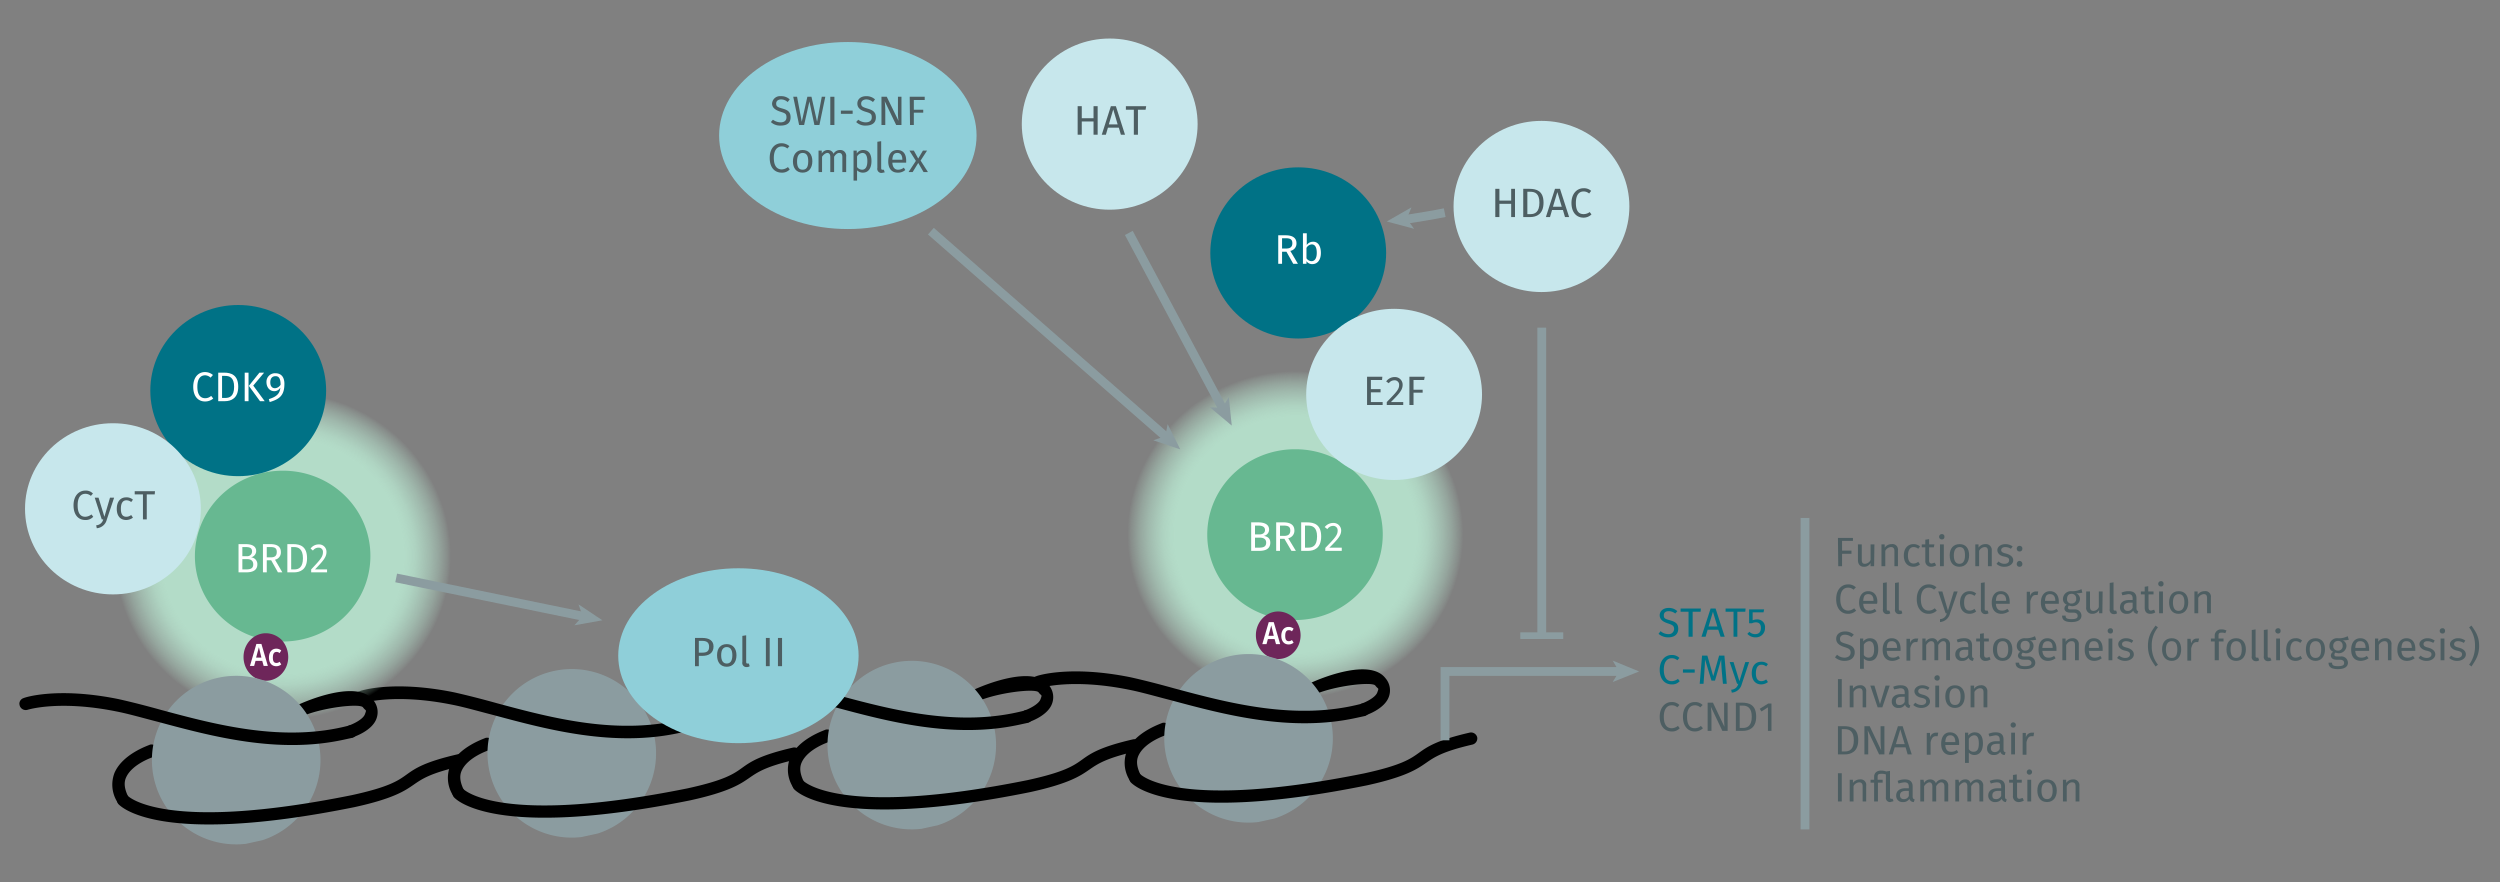 <svg id="Calque_1" data-name="Calque 1" xmlns="http://www.w3.org/2000/svg" xmlns:xlink="http://www.w3.org/1999/xlink" viewBox="0 0 850 300"><rect x="0" y="0" width="850" height="300" fill="#808080" stroke="none"/><defs><radialGradient id="Dégradé_sans_nom_7" cx="38.48" cy="38.48" r="38.48" gradientUnits="userSpaceOnUse"><stop offset="0.71" stop-color="#b3dcc8"/><stop offset="0.74" stop-color="#b3dcc8" stop-opacity="0.97"/><stop offset="0.78" stop-color="#b3dcc8" stop-opacity="0.9"/><stop offset="0.82" stop-color="#b3dcc8" stop-opacity="0.78"/><stop offset="0.87" stop-color="#b3dcc8" stop-opacity="0.61"/><stop offset="0.92" stop-color="#b3dcc8" stop-opacity="0.4"/><stop offset="0.97" stop-color="#b3dcc8" stop-opacity="0.14"/><stop offset="0.99" stop-color="#b3dcc8" stop-opacity="0"/></radialGradient><symbol id="protein-kinase-glow-green" data-name="protein-kinase-glow-green" viewBox="0 0 77 77"><path d="M74.2,52.7a38.5,38.5,0,1,1-21.5-50A38.4,38.4,0,0,1,74.2,52.7Z" fill="url(#Dégradé_sans_nom_7)"/><path d="M58.3,38.5A19.9,19.9,0,1,1,38.5,18.6,19.8,19.8,0,0,1,58.3,38.5Z" fill="#67b891"/></symbol><symbol id="assay-acetylation" data-name="assay-acetylation" viewBox="0 0 16 16"><path d="M16,8A8,8,0,1,1,8,0a8.4,8.4,0,0,1,5.7,2.3A8.4,8.4,0,0,1,16,8Z" fill="#6e265a"/><path d="M6.7,9.3H4.3L3.8,11H2.3L4.6,3.6H6.4L8.7,11H7.2ZM6.4,8.2,5.5,4.7l-1,3.5Z" fill="#fff"/><path d="M13.5,5.8l-.6.9a1.5,1.5,0,0,0-1.1-.4c-.8,0-1.3.5-1.3,1.9S11,10,11.8,10a1.7,1.7,0,0,0,1.1-.4l.6.9a2.8,2.8,0,0,1-1.8.6c-1.6,0-2.6-1.1-2.6-2.9s1-3,2.6-3A2.8,2.8,0,0,1,13.5,5.8Z" fill="#fff"/></symbol><symbol id="protein-kinase-cisbio" data-name="protein-kinase-cisbio" viewBox="0 0 39.7 39.7"><circle cx="19.8" cy="19.8" r="19.8" fill="#007286"/></symbol><symbol id="protein-kinase-non-cisbio-50_" data-name="protein-kinase-non-cisbio-50%" viewBox="0 0 39.7 39.7"><circle cx="19.8" cy="19.8" r="19.8" fill="#c7e7ec"/></symbol><symbol id="histone2" data-name="histone2" viewBox="0 0 100 44.9"><path d="M19,29.7a1.5,1.5,0,0,1-1.4-1.1,7.7,7.7,0,0,1,.9-6.7c2.9-4,9.3-4.6,9.6-4.7a1.6,1.6,0,0,1,1.6,1.4,1.6,1.6,0,0,1-1.4,1.6h0s-5.3.5-7.4,3.4c-.8,1.1-.9,2.5-.5,4.3a1.5,1.5,0,0,1-1,1.8Z"/><path d="M75,25.7l-.2-2.9c1.1-.1,3.7-.7,4.4-1.8s.4-.6-.1-1.7-9.3-2-14.4-1l-.6-2.8c2.5-.6,15.1-2.9,17.7,2.6a4.4,4.4,0,0,1-.1,4.4C80.1,25.2,75.5,25.7,75,25.7Z"/><path d="M67.1,25.1A19.9,19.9,0,1,1,47.2,5.2,19.9,19.9,0,0,1,67.1,25.1Z" fill="#8b9ca0"/><path d="M73,25.8c-15.9,0-30.2-7.4-41.8-13.4-3.4-1.7-6.5-3.4-9.3-4.6C9.3,2.3,1.7,3,1.6,3A1.5,1.5,0,0,1,0,1.7,1.4,1.4,0,0,1,1.3.1c.3-.1,8.4-.9,21.8,5,2.8,1.3,6,2.9,9.4,4.7,11.8,6.1,26.5,13.7,42.6,13a1.5,1.5,0,0,1,1.5,1.4,1.6,1.6,0,0,1-1.4,1.6Z"/><path d="M72.1,41.9c-47.4-.7-54-12.1-54.3-12.6a1.5,1.5,0,0,1,.7-2,1.5,1.5,0,0,1,1.9.6c.2.3,7,10.4,51.7,11.1,9,0,11.4-1,13.7-2s4.8-2,12.7-2.1a1.5,1.5,0,0,1,1.5,1.5,1.5,1.5,0,0,1-1.5,1.4c-7.3.1-9.4,1-11.6,1.9S81.7,41.9,72.1,41.9Z"/></symbol><symbol id="protein-ovoid-blue" data-name="protein-ovoid-blue" viewBox="0 0 34.3 48.5"><ellipse cx="17.2" cy="24.2" rx="17.2" ry="24.2" fill="#8fcfd9"/></symbol></defs><path d="M491.2,72.3c-4.4.9-8.9,1.6-13.4,2.3" fill="none" stroke="#8b9ca0" stroke-miterlimit="10" stroke-width="3"/><polygon points="471.5 75.3 479.9 70.5 478.3 74.4 480.8 77.8 471.5 75.3" fill="#8b9ca0"/><line x1="524.2" y1="111.4" x2="524.2" y2="216.1" fill="none" stroke="#8b9ca0" stroke-miterlimit="10" stroke-width="3"/><rect x="516.9" y="215" width="14.6" height="2.25" fill="#8b9ca0"/><line x1="613.7" y1="176.1" x2="613.7" y2="282" fill="none" stroke="#8b9ca0" stroke-miterlimit="10" stroke-width="3"/><use width="77" height="76.96" transform="translate(382.7 125.6) scale(1.5 1.46)" xlink:href="#protein-kinase-glow-green"/><path d="M431.9,184.5c0,2.1-1.6,2.8-3.8,2.8h-2.7v-9.7h2.3c2.4,0,3.8.8,3.8,2.5a2.2,2.2,0,0,1-1.8,2.1C430.8,182.4,431.9,182.9,431.9,184.5Zm-5.2-5.8v3h1.5c1.1,0,1.9-.5,1.9-1.5s-.8-1.5-2.3-1.5Zm3.8,5.8c0-1.3-1-1.7-2.2-1.7h-1.6v3.4h1.4C429.5,186.2,430.5,185.9,430.5,184.5Z" fill="#fff"/><path d="M436.7,183.2h-1.5v4.1h-1.3v-9.7h2.5c2.5,0,3.7,1,3.7,2.8A2.6,2.6,0,0,1,438,183l2.6,4.3h-1.5Zm-.1-1c1.3,0,2.1-.5,2.1-1.8s-.7-1.7-2.3-1.7h-1.2v3.5Z" fill="#fff"/><path d="M449.2,182.4c0,4-2.4,4.9-4.5,4.9h-2.3v-9.7h2C446.9,177.6,449.2,178.4,449.2,182.4Zm-5.5-3.7v7.5h1.1c1.5,0,3-.6,3-3.8s-1.6-3.7-3.1-3.7Z" fill="#fff"/><path d="M456,180.3c0,1.8-1.1,3-4,5.9h4.2v1.1h-5.6v-1c3.4-3.5,4.2-4.4,4.2-5.9a1.5,1.5,0,0,0-1.6-1.6,2.4,2.4,0,0,0-1.9,1.1l-.9-.7a3.7,3.7,0,0,1,2.9-1.4A2.6,2.6,0,0,1,456,180.3Z" fill="#fff"/><use width="16" height="16" transform="translate(427 207.9) scale(0.95 1.01)" xlink:href="#assay-acetylation"/><use width="39.7" height="39.69" transform="translate(411.5 56.9) scale(1.51 1.47)" xlink:href="#protein-kinase-cisbio"/><path d="M437.4,85.6h-1.5v4.1h-1.3V80h2.5c2.4,0,3.7.9,3.7,2.7a2.5,2.5,0,0,1-2.1,2.6l2.6,4.4h-1.6Zm-.1-1.1c1.3,0,2.1-.5,2.1-1.8s-.7-1.7-2.3-1.7h-1.2v3.5Z" fill="#fff"/><path d="M449.1,86c0,2.3-1.1,3.8-2.9,3.8a2.3,2.3,0,0,1-2-1v.9h-1.2V79.3h1.3v4a2.5,2.5,0,0,1,2.1-1.1C448,82.1,449.1,83.5,449.1,86Zm-1.4,0c0-2.1-.7-2.9-1.7-2.9a2.2,2.2,0,0,0-1.8,1.2v3.5a2.1,2.1,0,0,0,1.7,1C446.9,88.8,447.7,88,447.7,86Z" fill="#fff"/><use width="39.7" height="39.69" transform="translate(444.1 105) scale(1.51 1.47)" xlink:href="#protein-kinase-non-cisbio-50_"/><path d="M469.9,129.2h-3.8v3.1h3.3v1.1h-3.3v3.3h4v1h-5.3v-9.6H470Z" fill="#4d5e62"/><path d="M476.9,130.8c0,1.8-1.1,3-4,5.9h4.2v1h-5.6v-1c3.3-3.4,4.2-4.3,4.2-5.8a1.5,1.5,0,0,0-1.6-1.6,2.3,2.3,0,0,0-1.9,1l-.9-.6a3.5,3.5,0,0,1,2.9-1.5A2.6,2.6,0,0,1,476.9,130.8Z" fill="#4d5e62"/><path d="M479.2,128.1h5.2l-.2,1.1h-3.6v3.3h3.1v1h-3.1v4.2h-1.4Z" fill="#4d5e62"/><use width="39.7" height="39.69" transform="translate(494.2 41.1) scale(1.51 1.47)" xlink:href="#protein-kinase-non-cisbio-50_"/><path d="M513.8,69.3h-4v4.5h-1.4V64.2h1.4v4h4v-4h1.3v9.6h-1.3Z" fill="#4d5e62"/><path d="M524.8,68.9c0,4-2.5,4.9-4.5,4.9h-2.4V64.2H520C522.4,64.2,524.8,64.9,524.8,68.9Zm-5.5-3.7v7.6h1.1c1.5,0,3-.7,3-3.9s-1.6-3.7-3.1-3.7Z" fill="#4d5e62"/><path d="M531.4,71.4h-3.7l-.7,2.4h-1.4l3.1-9.6h1.7l3.1,9.6h-1.4Zm-.4-1.1-1.5-5-1.5,5Z" fill="#4d5e62"/><path d="M541,64.9l-.7.9a2.8,2.8,0,0,0-1.9-.7c-1.4,0-2.6,1-2.6,3.9s1.1,3.8,2.6,3.8a3.5,3.5,0,0,0,2.1-.7l.6.8a3.8,3.8,0,0,1-2.7,1.1c-2.4,0-4.1-1.8-4.1-5s1.9-5,4.1-5A3.6,3.6,0,0,1,541,64.9Z" fill="#4d5e62"/><use width="39.7" height="39.69" transform="translate(347.4 13.1) scale(1.51 1.47)" xlink:href="#protein-kinase-non-cisbio-50_"/><path d="M371.8,41.3h-4v4.5h-1.4V36.1h1.4v4.1h4V36.1h1.4v9.7h-1.4Z" fill="#4d5e62"/><path d="M380.4,43.4h-3.7l-.7,2.4h-1.4l3.1-9.7h1.7l3.1,9.7h-1.4Zm-.4-1.1-1.5-5.1L377,42.3Z" fill="#4d5e62"/><path d="M389.5,37.3h-2.6v8.5h-1.4V37.3h-2.7V36.1h6.9Z" fill="#4d5e62"/><use width="100" height="44.9" transform="translate(235.9 232.5) rotate(-12.3) scale(1.44)" xlink:href="#histone2"/><use width="100" height="44.9" transform="translate(120.3 235.3) rotate(-12.3) scale(1.44)" xlink:href="#histone2"/><use width="100" height="44.9" transform="translate(350.4 230.2) rotate(-12.3) scale(1.44)" xlink:href="#histone2"/><use width="77" height="76.96" transform="translate(38.5 132.9) scale(1.5 1.46)" xlink:href="#protein-kinase-glow-green"/><path d="M87.5,191.9c0,2-1.6,2.7-3.8,2.7H81.1V185h2.3c2.3,0,3.7.7,3.7,2.4a2.2,2.2,0,0,1-1.8,2.1A2.3,2.3,0,0,1,87.5,191.9ZM82.4,186v3.1h1.5a1.6,1.6,0,0,0,1.8-1.6c0-1.2-.8-1.5-2.2-1.5Zm3.7,5.9c0-1.4-1-1.8-2.1-1.8H82.4v3.5h1.3C85.1,193.6,86.1,193.3,86.1,191.9Z" fill="#fff"/><path d="M92.2,190.5H90.7v4.1H89.4V185h2.5q3.6,0,3.6,2.7a2.5,2.5,0,0,1-2,2.6l2.5,4.3H94.5Zm-.1-1c1.3,0,2-.5,2-1.8s-.6-1.7-2.2-1.7H90.7v3.5Z" fill="#fff"/><path d="M104.4,189.8c0,3.9-2.4,4.8-4.4,4.8H97.7V185h2C102.1,185,104.4,185.8,104.4,189.8ZM99,186v7.6h1.1c1.5,0,2.9-.7,2.9-3.8s-1.5-3.8-3-3.8Z" fill="#fff"/><path d="M111,187.7c0,1.7-1.1,3-3.9,5.9h4.1v1h-5.4v-1c3.2-3.4,4-4.3,4-5.9a1.4,1.4,0,0,0-1.5-1.5,2.3,2.3,0,0,0-1.9,1l-.8-.7a3.4,3.4,0,0,1,2.8-1.4A2.5,2.5,0,0,1,111,187.7Z" fill="#fff"/><use width="16" height="16" transform="translate(82.8 215.3) scale(0.95 1.01)" xlink:href="#assay-acetylation"/><use width="100" height="44.9" transform="translate(6.2 237.6) rotate(-12.3) scale(1.44)" xlink:href="#histone2"/><polyline points="491.3 251.7 491.3 228.3 550.9 228.3" fill="none" stroke="#8b9ca0" stroke-miterlimit="10" stroke-width="3"/><polygon points="557.3 228.3 548.3 231.9 550.5 228.3 548.3 224.6 557.3 228.3" fill="#8b9ca0"/><path d="M570.3,207.8l-.7.8a3.7,3.7,0,0,0-2.2-.8c-1,0-1.7.4-1.7,1.4s.3,1.2,2.1,1.7,2.8,1.1,2.8,2.9-1.2,2.9-3.4,2.9a4.9,4.9,0,0,1-3.3-1.2l.7-.9a4,4,0,0,0,2.6,1,1.8,1.8,0,0,0,2-1.7c0-1-.4-1.4-2-1.9s-2.9-1.3-2.9-2.8,1.3-2.5,3-2.5A4.1,4.1,0,0,1,570.3,207.8Z" fill="#007286"/><path d="M578.2,208h-2.7v8.5h-1.4V208h-2.7v-1.1h6.9Z" fill="#007286"/><path d="M584.2,214.1h-3.6l-.7,2.4h-1.4l3.1-9.6h1.7l3.1,9.6H585Zm-.3-1.1-1.5-5-1.5,5Z" fill="#007286"/><path d="M593.4,208h-2.7v8.5h-1.3V208h-2.7v-1.1h6.8Z" fill="#007286"/><path d="M599.6,208.2h-3.7v2.7a4,4,0,0,1,1.5-.3,2.6,2.6,0,0,1,2.7,2.9,3.1,3.1,0,0,1-3.3,3.2,3.6,3.6,0,0,1-2.7-1.2l.7-.7a2.6,2.6,0,0,0,2,.8c1.2,0,1.9-.7,1.9-2.1s-.7-1.9-1.7-1.9a2.8,2.8,0,0,0-1.3.3h-1v-4.7h5.1Z" fill="#007286"/><path d="M571,223.7l-.7.8a2.8,2.8,0,0,0-1.9-.7c-1.4,0-2.7,1-2.7,3.9s1.2,3.9,2.7,3.9a3.6,3.6,0,0,0,2.1-.8l.6.8a3.4,3.4,0,0,1-2.7,1.1c-2.4,0-4.1-1.8-4.1-5s1.9-5,4-5A3.5,3.5,0,0,1,571,223.7Z" fill="#007286"/><path d="M572.2,227.6h4v1.1h-4Z" fill="#007286"/><path d="M587.1,232.5h-1.3l-.4-4.3c-.1-1.5-.2-3.2-.2-4l-2.1,7.2h-1.2l-2.2-7.2c0,1.2-.1,2.7-.2,4.1l-.3,4.2h-1.3l.8-9.6h1.8l2,7,2-7h1.8Z" fill="#007286"/><path d="M592.2,232.6a3.8,3.8,0,0,1-3.4,2.9l-.2-1a2.5,2.5,0,0,0,2.4-2h-.4l-2.5-7.4h1.3l2,6.5,2-6.5h1.3Z" fill="#007286"/><path d="M601.1,225.8l-.6.8a2.5,2.5,0,0,0-1.6-.6c-1.2,0-1.9,1-1.9,2.9s.7,2.7,1.9,2.7a2.7,2.7,0,0,0,1.6-.6l.6.9a3.8,3.8,0,0,1-2.3.8c-1.9,0-3.2-1.4-3.2-3.8s1.2-3.9,3.2-3.9A3.2,3.2,0,0,1,601.1,225.8Z" fill="#007286"/><path d="M571,239.7l-.7.8a2.8,2.8,0,0,0-1.9-.7c-1.4,0-2.7,1-2.7,3.9s1.2,3.9,2.7,3.9a3.6,3.6,0,0,0,2.1-.8l.6.8a3.4,3.4,0,0,1-2.7,1.1c-2.4,0-4.1-1.8-4.1-5s1.9-5,4-5A3.5,3.5,0,0,1,571,239.7Z" fill="#4d5e62"/><path d="M578.9,239.7l-.8.8a2.7,2.7,0,0,0-1.8-.7c-1.5,0-2.7,1-2.7,3.9s1.1,3.9,2.6,3.9a3.1,3.1,0,0,0,2.1-.8l.7.8a3.8,3.8,0,0,1-2.8,1.1c-2.3,0-4-1.8-4-5s1.8-5,4-5A3.6,3.6,0,0,1,578.9,239.7Z" fill="#4d5e62"/><path d="M587.4,248.5h-1.8l-3.9-8.2a30.5,30.5,0,0,1,.2,3.8v4.4h-1.3v-9.6h1.8l3.9,8.2c0-.2-.1-1.8-.1-3v-5.2h1.2Z" fill="#4d5e62"/><path d="M597.1,243.7c0,3.9-2.5,4.8-4.6,4.8h-2.3v-9.6h2C594.7,238.9,597.1,239.6,597.1,243.7Zm-5.6-3.8v7.6h1.1c1.5,0,3-.7,3-3.8s-1.5-3.8-3.1-3.8Z" fill="#4d5e62"/><path d="M602.3,248.5h-1.2v-8l-2.2,1.4-.6-.9,2.9-1.8h1.1Z" fill="#4d5e62"/><path d="M624.9,182.9H630v1h-3.7v3.3h3.2v1.1h-3.2v4.2h-1.3Z" fill="#4d5e62"/><path d="M637.2,192.5H636v-1.1a2.4,2.4,0,0,1-2.3,1.3c-1.2,0-2-.8-2-2.3v-5.3h1.3v5.2c0,1,.3,1.4,1.1,1.4a2.3,2.3,0,0,0,1.9-1.3v-5.3h1.3Z" fill="#4d5e62"/><path d="M645.3,187.2v5.3h-1.2v-5.1c0-1.1-.5-1.4-1.2-1.4a2.3,2.3,0,0,0-1.9,1.3v5.2h-1.3v-7.4h1.1v1.1a2.8,2.8,0,0,1,2.3-1.2A1.9,1.9,0,0,1,645.3,187.2Z" fill="#4d5e62"/><path d="M652.8,185.8l-.6.8a2.5,2.5,0,0,0-1.6-.6c-1.1,0-1.9,1-1.9,2.9s.8,2.7,1.9,2.7a2.5,2.5,0,0,0,1.6-.6l.6.9a3.5,3.5,0,0,1-2.2.8c-2,0-3.3-1.4-3.3-3.8s1.3-3.9,3.3-3.9A3.2,3.2,0,0,1,652.8,185.8Z" fill="#4d5e62"/><path d="M658.3,192.2a3.1,3.1,0,0,1-1.7.5,1.9,1.9,0,0,1-2-2.1v-4.5h-1.2v-1h1.2v-1.6l1.3-.2v1.8h1.8l-.2,1h-1.6v4.4c0,.8.3,1.1.9,1.1l1-.3Z" fill="#4d5e62"/><path d="M661.1,182.5a.8.8,0,0,1-.9.9.9.9,0,1,1,0-1.8A.8.8,0,0,1,661.1,182.5Zm-.2,10h-1.3v-7.4h1.3Z" fill="#4d5e62"/><path d="M669.5,188.8c0,2.3-1.2,3.9-3.3,3.9s-3.3-1.5-3.3-3.9,1.3-3.8,3.4-3.8S669.5,186.5,669.5,188.8Zm-5.2,0c0,2,.7,2.9,1.9,2.9s1.9-.9,1.9-2.9-.6-2.8-1.8-2.8S664.3,186.9,664.3,188.8Z" fill="#4d5e62"/><path d="M677.2,187.2v5.3h-1.3v-5.1c0-1.1-.4-1.4-1.1-1.4a2.3,2.3,0,0,0-1.9,1.3v5.2h-1.3v-7.4h1.1v1.1a2.8,2.8,0,0,1,2.3-1.2A2,2,0,0,1,677.2,187.2Z" fill="#4d5e62"/><path d="M684.3,185.8l-.6.8a3.3,3.3,0,0,0-1.9-.6c-.8,0-1.4.4-1.4,1s.4.9,1.6,1.2,2.5,1,2.5,2.3-1.4,2.2-2.9,2.2a3.8,3.8,0,0,1-2.8-1l.7-.8a3,3,0,0,0,2,.8c1,0,1.6-.5,1.6-1.2s-.3-1-1.8-1.3-2.2-1.2-2.2-2.2,1.1-2,2.7-2A4.1,4.1,0,0,1,684.3,185.8Z" fill="#4d5e62"/><path d="M687.6,186.6a.9.9,0,0,1-1,.9.9.9,0,0,1-.9-.9.9.9,0,0,1,.9-1A.9.9,0,0,1,687.6,186.6Zm0,5.1a.9.9,0,0,1-1,1,.9.9,0,0,1-.9-1,1,1,0,0,1,.9-1A1,1,0,0,1,687.6,191.7Z" fill="#4d5e62"/><path d="M631,199.7l-.8.8a2.7,2.7,0,0,0-1.8-.7c-1.5,0-2.7,1-2.7,3.9s1.2,3.9,2.7,3.9a3.1,3.1,0,0,0,2-.8l.7.8a3.8,3.8,0,0,1-2.8,1.1c-2.3,0-4-1.8-4-5s1.8-5,4-5A3.6,3.6,0,0,1,631,199.7Z" fill="#4d5e62"/><path d="M638.2,205.3h-4.7c.1,1.7.9,2.3,2,2.3a2.7,2.7,0,0,0,1.9-.6l.6.8a4.5,4.5,0,0,1-2.6.9c-2,0-3.3-1.4-3.3-3.8s1.2-3.9,3.1-3.9,3.1,1.4,3.1,3.6C638.3,204.9,638.2,205.1,638.2,205.3Zm-1.2-1.1c0-1.4-.6-2.2-1.8-2.2s-1.6.7-1.7,2.3H637Z" fill="#4d5e62"/><path d="M640.2,207.1v-8.9l1.3-.2v9c0,.4.1.6.4.6h.5l.3.9a1.5,1.5,0,0,1-1,.3A1.4,1.4,0,0,1,640.2,207.1Z" fill="#4d5e62"/><path d="M644.3,207.1v-8.9l1.3-.2v9c0,.4.1.6.4.6h.5l.3.9a1.5,1.5,0,0,1-1,.3A1.4,1.4,0,0,1,644.3,207.1Z" fill="#4d5e62"/><path d="M658.4,199.7l-.8.8a2.7,2.7,0,0,0-1.8-.7c-1.5,0-2.7,1-2.7,3.9s1.2,3.9,2.7,3.9a3.1,3.1,0,0,0,2-.8l.7.8a3.8,3.8,0,0,1-2.8,1.1c-2.3,0-4-1.8-4-5s1.8-5,4-5A3.6,3.6,0,0,1,658.4,199.7Z" fill="#4d5e62"/><path d="M663,208.6a3.8,3.8,0,0,1-3.4,2.9v-1a2.4,2.4,0,0,0,2.3-2h-.4l-2.5-7.4h1.4l1.9,6.5,2-6.5h1.3Z" fill="#4d5e62"/><path d="M671.9,201.8l-.6.8a2.5,2.5,0,0,0-1.6-.6c-1.2,0-1.9,1-1.9,2.9s.7,2.7,1.9,2.7a2.5,2.5,0,0,0,1.6-.6l.6.9a3.5,3.5,0,0,1-2.2.8c-2,0-3.3-1.4-3.3-3.8s1.3-3.9,3.3-3.9A3.2,3.2,0,0,1,671.9,201.8Z" fill="#4d5e62"/><path d="M673.5,207.1v-8.9l1.3-.2v9c0,.4.1.6.5.6h.5l.3.9a1.7,1.7,0,0,1-1,.3A1.5,1.5,0,0,1,673.5,207.1Z" fill="#4d5e62"/><path d="M683.3,205.3h-4.7c.1,1.7.9,2.3,2,2.3a2.7,2.7,0,0,0,1.9-.6l.6.8a4.5,4.5,0,0,1-2.6.9c-2.1,0-3.3-1.4-3.3-3.8s1.2-3.9,3.1-3.9,3,1.4,3,3.6Zm-1.2-1.1c0-1.4-.6-2.2-1.8-2.2s-1.6.7-1.7,2.3h3.5Z" fill="#4d5e62"/><path d="M693,201.1l-.2,1.2h-.7c-.9,0-1.4.7-1.8,2.1v4.2h-1.2v-7.4h1.1v1.5a2.1,2.1,0,0,1,2-1.6Z" fill="#4d5e62"/><path d="M700,205.3h-4.7c.1,1.7.9,2.3,2,2.3a2.7,2.7,0,0,0,1.9-.6l.6.8a4.8,4.8,0,0,1-2.6.9c-2.1,0-3.3-1.4-3.3-3.8s1.2-3.9,3.1-3.9,3,1.4,3,3.6Zm-1.2-1.1c0-1.4-.6-2.2-1.8-2.2s-1.6.7-1.7,2.3h3.5Z" fill="#4d5e62"/><path d="M708,201.5a6.8,6.8,0,0,1-2.1.2,2.1,2.1,0,0,1,1.3,1.9,2.6,2.6,0,0,1-2.8,2.5l-1-.2a1.1,1.1,0,0,0-.3.7c0,.4.2.6.9.6h1.2a2.2,2.2,0,0,1,2.5,2.1c0,1.4-1.2,2.2-3.4,2.2s-3.2-.7-3.2-2.2h1.2c0,.8.3,1.2,2,1.2s2.1-.4,2.1-1.1-.5-1.1-1.5-1.1h-1.1c-1.3,0-1.9-.7-1.9-1.4a1.5,1.5,0,0,1,.8-1.3,2,2,0,0,1-1.3-2,2.7,2.7,0,0,1,2.9-2.6,6.9,6.9,0,0,0,3.4-.7Zm-5.2,2.1a1.4,1.4,0,0,0,1.5,1.6,1.5,1.5,0,0,0,1.6-1.7,1.5,1.5,0,0,0-1.6-1.6C703.3,201.9,702.8,202.6,702.8,203.6Z" fill="#4d5e62"/><path d="M714.8,208.5h-1.1v-1.1a2.6,2.6,0,0,1-2.3,1.3,2,2,0,0,1-2.1-2.3v-5.3h1.3v5.2c0,1,.4,1.4,1.2,1.4a2,2,0,0,0,1.8-1.3v-5.3h1.3Z" fill="#4d5e62"/><path d="M717.3,207.1v-8.9l1.3-.2v9c0,.4.1.6.4.6h.5l.3.9a1.5,1.5,0,0,1-1,.3A1.4,1.4,0,0,1,717.3,207.1Z" fill="#4d5e62"/><path d="M727,207.8l-.3.9a1.5,1.5,0,0,1-1.4-1.1,2.4,2.4,0,0,1-2.2,1.1,2.1,2.1,0,0,1-2.3-2.2c0-1.6,1.1-2.5,3.2-2.5h1.1v-.5c0-1.1-.5-1.5-1.5-1.5l-2,.4-.3-.9a5.9,5.9,0,0,1,2.5-.5c1.8,0,2.6.9,2.6,2.4v3.4C726.4,207.5,726.7,207.7,727,207.8Zm-1.9-1.2v-1.7h-.9q-2.1,0-2.1,1.5a1.2,1.2,0,0,0,1.3,1.3A1.7,1.7,0,0,0,725.1,206.6Z" fill="#4d5e62"/><path d="M732.8,208.2a3.1,3.1,0,0,1-1.7.5c-1.2,0-1.9-.7-1.9-2.1v-4.5h-1.3v-1h1.3v-1.6l1.2-.2v1.8h1.8v1h-1.7v4.4c0,.8.3,1.1.9,1.1l1-.3Z" fill="#4d5e62"/><path d="M735.6,198.5a.8.8,0,0,1-.9.9.9.9,0,1,1,0-1.8A.8.8,0,0,1,735.6,198.5Zm-.2,10h-1.3v-7.4h1.3Z" fill="#4d5e62"/><path d="M744,204.8c0,2.3-1.2,3.9-3.3,3.9s-3.2-1.5-3.2-3.9,1.2-3.8,3.3-3.8S744,202.5,744,204.8Zm-5.2,0c0,2,.7,2.9,1.9,2.9s2-.9,2-2.9-.7-2.8-1.9-2.8S738.8,202.9,738.8,204.8Z" fill="#4d5e62"/><path d="M751.7,203.2v5.3h-1.3v-5.1c0-1.1-.4-1.4-1.1-1.4a2.3,2.3,0,0,0-1.9,1.3v5.2h-1.3v-7.4h1.1v1.1a2.8,2.8,0,0,1,2.3-1.2A1.9,1.9,0,0,1,751.7,203.2Z" fill="#4d5e62"/><path d="M630.3,215.8l-.8.8a3.7,3.7,0,0,0-2.2-.8c-.9,0-1.7.4-1.7,1.4s.4,1.2,2.1,1.7,2.9,1.1,2.9,2.9-1.3,2.9-3.5,2.9a4.8,4.8,0,0,1-3.2-1.2l.7-.9a3.7,3.7,0,0,0,2.5,1c1.2,0,2.1-.6,2.1-1.7s-.5-1.4-2.1-1.9-2.8-1.3-2.8-2.8,1.2-2.5,3-2.5A4.2,4.2,0,0,1,630.3,215.8Z" fill="#4d5e62"/><path d="M638.6,220.8c0,2.3-1,3.9-2.9,3.9a2.8,2.8,0,0,1-2-.8v3.5h-1.3V217.1h1.1v1a2.9,2.9,0,0,1,2.2-1.1C637.8,217,638.6,218.5,638.6,220.8Zm-1.4,0c0-1.9-.6-2.8-1.7-2.8a2.3,2.3,0,0,0-1.8,1.2v3.5a1.9,1.9,0,0,0,1.6.9C636.5,223.6,637.2,222.8,637.2,220.8Z" fill="#4d5e62"/><path d="M646.2,221.3h-4.7c.1,1.7.9,2.3,2,2.3a2.7,2.7,0,0,0,1.9-.6l.6.8a4.5,4.5,0,0,1-2.6.9c-2.1,0-3.3-1.4-3.3-3.8s1.2-3.9,3.1-3.9,3,1.4,3,3.6Zm-1.2-1.1c0-1.4-.6-2.2-1.8-2.2s-1.6.7-1.7,2.3H645Z" fill="#4d5e62"/><path d="M652.2,217.1l-.3,1.2h-.6q-1.3,0-1.8,2.1v4.2h-1.3v-7.4h1.2v1.5a2.1,2.1,0,0,1,2-1.6Z" fill="#4d5e62"/><path d="M663,219.2v5.3h-1.3v-5.1c0-1.1-.4-1.4-1-1.4s-1.2.5-1.7,1.3v5.2h-1.3v-5.1c0-1.1-.5-1.4-1.1-1.4s-1.2.5-1.7,1.3v5.2h-1.3v-7.4h1.1v1.1A2.6,2.6,0,0,1,657,217a1.8,1.8,0,0,1,1.8,1.3A2.6,2.6,0,0,1,661,217,2,2,0,0,1,663,219.2Z" fill="#4d5e62"/><path d="M671.1,223.8l-.3.9a1.6,1.6,0,0,1-1.5-1.1,2.4,2.4,0,0,1-2.2,1.1,2.1,2.1,0,0,1-2.3-2.2c0-1.6,1.2-2.5,3.2-2.5h1.2v-.5c0-1.1-.6-1.5-1.6-1.5l-2,.4-.3-.9a6,6,0,0,1,2.6-.5c1.7,0,2.6.9,2.6,2.4v3.4C670.5,223.5,670.7,223.7,671.1,223.8Zm-1.9-1.2v-1.7h-1c-1.4,0-2,.5-2,1.5s.4,1.3,1.2,1.3A1.9,1.9,0,0,0,669.2,222.6Z" fill="#4d5e62"/><path d="M676.8,224.2a3,3,0,0,1-1.6.5,1.8,1.8,0,0,1-2-2.1v-4.5h-1.3v-1h1.3v-1.6l1.3-.2v1.8h1.7v1h-1.6v4.4c0,.8.2,1.1.9,1.1a1.6,1.6,0,0,0,.9-.3Z" fill="#4d5e62"/><path d="M684.2,220.8c0,2.3-1.2,3.9-3.3,3.9s-3.3-1.5-3.3-3.9,1.2-3.8,3.3-3.8S684.2,218.5,684.2,220.8Zm-5.2,0c0,2,.7,2.9,1.9,2.9s1.9-.9,1.9-2.9-.7-2.8-1.9-2.8S679,218.9,679,220.8Z" fill="#4d5e62"/><path d="M692.3,217.5a7.2,7.2,0,0,1-2.2.2,1.9,1.9,0,0,1,1.3,1.9,2.5,2.5,0,0,1-2.8,2.5l-.9-.2a1.3,1.3,0,0,0-.4.7c0,.4.2.6,1,.6h1.2a2.2,2.2,0,0,1,2.5,2.1c0,1.4-1.2,2.2-3.5,2.2s-3.2-.7-3.2-2.2h1.2c0,.8.4,1.2,2,1.2s2.2-.4,2.2-1.1-.6-1.1-1.5-1.1H688c-1.3,0-1.9-.7-1.9-1.4a1.7,1.7,0,0,1,.8-1.3,2.1,2.1,0,0,1-1.2-2,2.6,2.6,0,0,1,2.8-2.6,6.6,6.6,0,0,0,3.4-.7Zm-5.3,2.1a1.5,1.5,0,0,0,1.6,1.6c1,0,1.5-.6,1.5-1.7a1.4,1.4,0,0,0-1.6-1.6C687.5,217.9,687,218.6,687,219.6Z" fill="#4d5e62"/><path d="M699.2,221.3h-4.8c.2,1.7,1,2.3,2,2.3a3,3,0,0,0,2-.6l.5.8a4.3,4.3,0,0,1-2.6.9c-2,0-3.2-1.4-3.2-3.8s1.1-3.9,3-3.9,3.1,1.4,3.1,3.6Zm-1.3-1.1c0-1.4-.6-2.2-1.7-2.2s-1.7.7-1.8,2.3h3.5Z" fill="#4d5e62"/><path d="M706.8,219.2v5.3h-1.3v-5.1c0-1.1-.4-1.4-1.2-1.4s-1.3.5-1.8,1.3v5.2h-1.3v-7.4h1.1v1.1a2.8,2.8,0,0,1,2.3-1.2A2,2,0,0,1,706.8,219.2Z" fill="#4d5e62"/><path d="M714.9,221.3h-4.7c.1,1.7.9,2.3,2,2.3a2.9,2.9,0,0,0,1.9-.6l.5.8a4.2,4.2,0,0,1-2.5.9c-2.1,0-3.3-1.4-3.3-3.8s1.2-3.9,3.1-3.9,3,1.4,3,3.6Zm-1.3-1.1c0-1.4-.5-2.2-1.7-2.2s-1.6.7-1.7,2.3h3.4Z" fill="#4d5e62"/><path d="M718.4,214.5a.8.8,0,0,1-.9.9.9.9,0,1,1,0-1.8A.8.8,0,0,1,718.4,214.5Zm-.2,10h-1.3v-7.4h1.3Z" fill="#4d5e62"/><path d="M725.3,217.8l-.5.8a3.8,3.8,0,0,0-1.9-.6c-.9,0-1.4.4-1.4,1s.4.9,1.6,1.2,2.4,1,2.4,2.3-1.4,2.2-2.9,2.2a4.1,4.1,0,0,1-2.8-1l.7-.8a3.2,3.2,0,0,0,2.1.8c1,0,1.6-.5,1.6-1.2s-.4-1-1.8-1.3-2.2-1.2-2.2-2.2,1.1-2,2.6-2A4.1,4.1,0,0,1,725.3,217.8Z" fill="#4d5e62"/><path d="M733.7,213.3a9.4,9.4,0,0,0-2.1,6.3,9.8,9.8,0,0,0,2.1,6.4l-.8.6c-1.4-2-2.6-3.7-2.6-7s1.2-5,2.6-6.9Z" fill="#4d5e62"/><path d="M741.6,220.8c0,2.3-1.2,3.9-3.2,3.9s-3.3-1.5-3.3-3.9,1.2-3.8,3.3-3.8S741.6,218.5,741.6,220.8Zm-5.2,0c0,2,.7,2.9,2,2.9s1.9-.9,1.9-2.9-.7-2.8-1.9-2.8S736.4,218.9,736.4,220.8Z" fill="#4d5e62"/><path d="M747.7,217.1l-.3,1.2h-.6q-1.3,0-1.8,2.1v4.2h-1.3v-7.4h1.1l.2,1.5c.4-1.1,1-1.6,1.9-1.6Z" fill="#4d5e62"/><path d="M754.3,216.1v1H756v1h-1.6v6.4H753v-6.4h-1.3v-1H753v-1a2.1,2.1,0,0,1,2.3-2.1,3.1,3.1,0,0,1,1.7.4l-.4.9a3,3,0,0,0-1.3-.2C754.5,215.1,754.3,215.4,754.3,216.1Z" fill="#4d5e62"/><path d="M763.6,220.8c0,2.3-1.2,3.9-3.3,3.9s-3.3-1.5-3.3-3.9,1.2-3.8,3.3-3.8S763.6,218.5,763.6,220.8Zm-5.2,0c0,2,.7,2.9,1.9,2.9s1.9-.9,1.9-2.9-.7-2.8-1.9-2.8S758.4,218.9,758.4,220.8Z" fill="#4d5e62"/><path d="M765.6,223.1v-8.9l1.3-.2v9c0,.4.1.6.4.6h.5l.3.9a1.5,1.5,0,0,1-1,.3A1.4,1.4,0,0,1,765.6,223.1Z" fill="#4d5e62"/><path d="M769.7,223.1v-8.9l1.3-.2v9c0,.4.1.6.4.6h.5l.4.9a2,2,0,0,1-1.1.3A1.4,1.4,0,0,1,769.7,223.1Z" fill="#4d5e62"/><path d="M775.4,214.5a.8.8,0,0,1-.9.9.9.9,0,1,1,0-1.8A.8.8,0,0,1,775.4,214.5Zm-.2,10h-1.3v-7.4h1.3Z" fill="#4d5e62"/><path d="M782.7,217.8l-.6.8a2.3,2.3,0,0,0-1.6-.6c-1.1,0-1.8,1-1.8,2.9s.7,2.7,1.8,2.7a2.7,2.7,0,0,0,1.7-.6l.5.9a3.5,3.5,0,0,1-2.2.8c-2,0-3.2-1.4-3.2-3.8s1.2-3.9,3.2-3.9A2.9,2.9,0,0,1,782.7,217.8Z" fill="#4d5e62"/><path d="M790.5,220.8c0,2.3-1.2,3.9-3.2,3.9s-3.3-1.5-3.3-3.9,1.2-3.8,3.3-3.8S790.5,218.5,790.5,220.8Zm-5.2,0c0,2,.7,2.9,2,2.9s1.9-.9,1.9-2.9-.7-2.8-1.9-2.8S785.3,218.9,785.3,220.8Z" fill="#4d5e62"/><path d="M798.6,217.5a6.8,6.8,0,0,1-2.1.2,2.1,2.1,0,0,1,1.3,1.9,2.6,2.6,0,0,1-2.8,2.5l-1-.2a1.1,1.1,0,0,0-.3.7c0,.4.2.6.9.6h1.2a2.2,2.2,0,0,1,2.5,2.1c0,1.4-1.2,2.2-3.4,2.2s-3.2-.7-3.2-2.2h1.2c0,.8.3,1.2,2,1.2s2.1-.4,2.1-1.1-.5-1.1-1.5-1.1h-1.1c-1.4,0-1.9-.7-1.9-1.4a1.5,1.5,0,0,1,.8-1.3,2,2,0,0,1-1.3-2,2.6,2.6,0,0,1,2.9-2.6,6.2,6.2,0,0,0,3.3-.7Zm-5.3,2.1a1.5,1.5,0,0,0,1.6,1.6,1.5,1.5,0,0,0,1.6-1.7,1.5,1.5,0,0,0-1.6-1.6A1.6,1.6,0,0,0,793.3,219.6Z" fill="#4d5e62"/><path d="M805.5,221.3h-4.7c.1,1.7.9,2.3,2,2.3a2.7,2.7,0,0,0,1.9-.6l.6.8a4.8,4.8,0,0,1-2.6.9c-2.1,0-3.3-1.4-3.3-3.8s1.2-3.9,3.1-3.9,3,1.4,3,3.6Zm-1.2-1.1c0-1.4-.6-2.2-1.8-2.2s-1.6.7-1.7,2.3h3.5Z" fill="#4d5e62"/><path d="M813.1,219.2v5.3h-1.2v-5.1c0-1.1-.5-1.4-1.2-1.4a2.3,2.3,0,0,0-1.9,1.3v5.2h-1.3v-7.4h1.1v1.1A2.8,2.8,0,0,1,811,217,1.9,1.9,0,0,1,813.1,219.2Z" fill="#4d5e62"/><path d="M821.2,221.3h-4.7c.1,1.7.9,2.3,2,2.3a2.7,2.7,0,0,0,1.9-.6l.6.8a4.5,4.5,0,0,1-2.6.9c-2.1,0-3.3-1.4-3.3-3.8s1.2-3.9,3.1-3.9,3,1.4,3,3.6Zm-1.2-1.1c0-1.4-.6-2.2-1.8-2.2s-1.6.7-1.7,2.3H820Z" fill="#4d5e62"/><path d="M827.8,217.8l-.5.8a3.9,3.9,0,0,0-2-.6c-.8,0-1.3.4-1.3,1s.4.9,1.6,1.2,2.4,1,2.4,2.3-1.4,2.2-2.9,2.2a4,4,0,0,1-2.8-1l.7-.8a3.2,3.2,0,0,0,2.1.8c.9,0,1.6-.5,1.6-1.2s-.4-1-1.8-1.3-2.3-1.2-2.3-2.2,1.2-2,2.7-2A4.1,4.1,0,0,1,827.8,217.8Z" fill="#4d5e62"/><path d="M831.3,214.5a.8.8,0,0,1-.9.9.9.9,0,1,1,0-1.8A.8.8,0,0,1,831.3,214.5Zm-.2,10h-1.3v-7.4h1.3Z" fill="#4d5e62"/><path d="M838.2,217.8l-.5.8a3.9,3.9,0,0,0-2-.6c-.8,0-1.3.4-1.3,1s.4.9,1.6,1.2,2.4,1,2.4,2.3-1.4,2.2-2.9,2.2a4,4,0,0,1-2.8-1l.7-.8a3.2,3.2,0,0,0,2.1.8c.9,0,1.6-.5,1.6-1.2s-.4-1-1.8-1.3S833,220,833,219s1.2-2,2.7-2A4.1,4.1,0,0,1,838.2,217.8Z" fill="#4d5e62"/><path d="M842.9,219.6c0,3.3-1.3,5-2.6,7l-.8-.6a10.4,10.4,0,0,0,2-6.4,9.9,9.9,0,0,0-2-6.3l.8-.6C841.6,214.6,842.9,216.3,842.9,219.6Z" fill="#4d5e62"/><path d="M626.2,240.5h-1.3v-9.6h1.3Z" fill="#4d5e62"/><path d="M634.5,235.2v5.3h-1.2v-5.1c0-1.1-.5-1.4-1.2-1.4a2.3,2.3,0,0,0-1.9,1.3v5.2h-1.3v-7.4H630v1.1a2.9,2.9,0,0,1,2.3-1.2A1.9,1.9,0,0,1,634.5,235.2Z" fill="#4d5e62"/><path d="M640,240.5h-1.6l-2.5-7.4h1.4l1.9,6.3,1.9-6.3h1.4Z" fill="#4d5e62"/><path d="M649.5,239.8l-.3.9a1.6,1.6,0,0,1-1.5-1.1,2.4,2.4,0,0,1-2.2,1.1,2.1,2.1,0,0,1-2.3-2.2c0-1.6,1.2-2.5,3.2-2.5h1.2v-.5c0-1.1-.5-1.5-1.6-1.5l-2,.4-.3-.9a6,6,0,0,1,2.6-.5c1.8,0,2.6.9,2.6,2.4v3.4C648.9,239.5,649.1,239.7,649.5,239.8Zm-1.9-1.2v-1.7h-1c-1.3,0-2,.5-2,1.5s.4,1.3,1.2,1.3A1.8,1.8,0,0,0,647.6,238.6Z" fill="#4d5e62"/><path d="M656,233.8l-.5.8a3.8,3.8,0,0,0-1.9-.6c-.9,0-1.4.4-1.4,1s.4.9,1.6,1.2,2.4,1,2.4,2.3-1.4,2.2-2.9,2.2a4.1,4.1,0,0,1-2.8-1l.7-.8a3.2,3.2,0,0,0,2.1.8c1,0,1.6-.5,1.6-1.2s-.4-1-1.8-1.3-2.2-1.2-2.2-2.2,1.1-2,2.6-2A3.9,3.9,0,0,1,656,233.8Z" fill="#4d5e62"/><path d="M659.5,230.5a.8.8,0,0,1-.9.9.9.9,0,1,1,0-1.8A.8.8,0,0,1,659.5,230.5Zm-.2,10H658v-7.4h1.3Z" fill="#4d5e62"/><path d="M668,236.8c0,2.3-1.2,3.9-3.3,3.9s-3.3-1.5-3.3-3.9,1.2-3.8,3.3-3.8S668,234.5,668,236.8Zm-5.2,0c0,2,.6,2.9,1.9,2.9s1.9-.9,1.9-2.9-.7-2.8-1.9-2.8S662.8,234.9,662.8,236.8Z" fill="#4d5e62"/><path d="M675.7,235.2v5.3h-1.3v-5.1c0-1.1-.5-1.4-1.2-1.4a2.3,2.3,0,0,0-1.9,1.3v5.2H670v-7.4h1.2v1.1a2.7,2.7,0,0,1,2.2-1.2A2,2,0,0,1,675.7,235.2Z" fill="#4d5e62"/><path d="M631.8,251.7c0,3.9-2.5,4.8-4.6,4.8h-2.3v-9.6h2C629.4,246.9,631.8,247.6,631.8,251.7Zm-5.6-3.8v7.6h1.1c1.5,0,3-.7,3-3.8s-1.5-3.8-3.1-3.8Z" fill="#4d5e62"/><path d="M640.7,256.5h-1.8l-3.9-8.2a30.5,30.5,0,0,1,.2,3.8v4.4h-1.3v-9.6h1.8l3.9,8.2c0-.2-.2-1.8-.2-3v-5.2h1.3Z" fill="#4d5e62"/><path d="M647.9,254.1h-3.7l-.7,2.4h-1.3l3.1-9.6h1.6l3.1,9.6h-1.4Zm-.3-1.1-1.5-5-1.5,5Z" fill="#4d5e62"/><path d="M659,249.1l-.2,1.2h-.6c-1,0-1.5.7-1.8,2.1v4.2h-1.3v-7.4h1.1v1.5a2.1,2.1,0,0,1,2-1.6Z" fill="#4d5e62"/><path d="M666.1,253.3h-4.7c.1,1.7.9,2.3,1.9,2.3a3,3,0,0,0,2-.6l.5.8a4.3,4.3,0,0,1-2.6.9c-2,0-3.2-1.4-3.2-3.8s1.1-3.9,3-3.9,3.1,1.4,3.1,3.6Zm-1.3-1.1c0-1.4-.6-2.2-1.7-2.2s-1.6.7-1.7,2.3h3.4Z" fill="#4d5e62"/><path d="M674.2,252.8c0,2.3-1,3.9-2.9,3.9a2.6,2.6,0,0,1-1.9-.8v3.5h-1.3V249.1h1.1v1a2.7,2.7,0,0,1,2.2-1.1C673.4,249,674.2,250.5,674.2,252.8Zm-1.4,0c0-1.9-.5-2.8-1.6-2.8a2.3,2.3,0,0,0-1.8,1.2v3.5a1.8,1.8,0,0,0,1.6.9C672.2,255.6,672.8,254.8,672.8,252.8Z" fill="#4d5e62"/><path d="M681.9,255.8l-.3.9a1.5,1.5,0,0,1-1.5-1.1,2.4,2.4,0,0,1-2.2,1.1,2.1,2.1,0,0,1-2.3-2.2c0-1.6,1.2-2.5,3.2-2.5h1.1v-.5c0-1.1-.5-1.5-1.5-1.5l-2,.4-.3-.9a5.9,5.9,0,0,1,2.5-.5c1.8,0,2.6.9,2.6,2.4v3.4C681.2,255.5,681.5,255.7,681.9,255.8Zm-2-1.2v-1.7H679q-2.1,0-2.1,1.5a1.2,1.2,0,0,0,1.3,1.3A1.7,1.7,0,0,0,679.9,254.6Z" fill="#4d5e62"/><path d="M685.4,246.5a.9.9,0,0,1-.9.9.9.9,0,1,1,0-1.8A.9.9,0,0,1,685.4,246.5Zm-.3,10h-1.3v-7.4h1.3Z" fill="#4d5e62"/><path d="M691.6,249.1l-.2,1.2h-.6c-1,0-1.5.7-1.8,2.1v4.2h-1.3v-7.4h1.1v1.5a2.1,2.1,0,0,1,2-1.6Z" fill="#4d5e62"/><path d="M626.2,272.5h-1.3v-9.6h1.3Z" fill="#4d5e62"/><path d="M634.5,267.2v5.3h-1.2v-5.1c0-1.1-.5-1.4-1.2-1.4a2.3,2.3,0,0,0-1.9,1.3v5.2h-1.3v-7.4H630v1.1a2.9,2.9,0,0,1,2.3-1.2A1.9,1.9,0,0,1,634.5,267.2Z" fill="#4d5e62"/><path d="M643.8,272.4l-1.1.3a1.4,1.4,0,0,1-1.5-1.6v-7.8a4.4,4.4,0,0,0-1.6-.2c-1,0-1.2.3-1.2,1v1h1.7v1h-1.6v6.4h-1.3v-6.4h-1.2v-1h1.2v-1c0-1.2.8-2.1,2.4-2.1a4.7,4.7,0,0,1,1.7.3l1.3-.2V271c0,.4.1.6.4.6h.5Z" fill="#4d5e62"/><path d="M651,271.8l-.3.9a1.5,1.5,0,0,1-1.5-1.1,2.4,2.4,0,0,1-2.2,1.1,2.1,2.1,0,0,1-2.3-2.2c0-1.6,1.2-2.5,3.2-2.5H649v-.5c0-1.1-.5-1.5-1.5-1.5a10,10,0,0,0-2,.4l-.3-.9a5.9,5.9,0,0,1,2.5-.5c1.8,0,2.6.9,2.6,2.4v3.4C650.3,271.5,650.6,271.7,651,271.8Zm-2-1.2v-1.7h-.9q-2.1,0-2.1,1.5a1.2,1.2,0,0,0,1.3,1.3A1.7,1.7,0,0,0,649,270.6Z" fill="#4d5e62"/><path d="M662.4,267.2v5.3h-1.3v-5.1c0-1.1-.5-1.4-1.1-1.4s-1.2.5-1.7,1.3v5.2H657v-5.1c0-1.1-.5-1.4-1-1.4s-1.3.5-1.8,1.3v5.2h-1.3v-7.4H654l.2,1.1a2.3,2.3,0,0,1,2.1-1.2,2,2,0,0,1,1.9,1.3,2.4,2.4,0,0,1,2.1-1.3A2,2,0,0,1,662.4,267.2Z" fill="#4d5e62"/><path d="M674.3,267.2v5.3H673v-5.1c0-1.1-.5-1.4-1.1-1.4s-1.2.5-1.7,1.3v5.2h-1.3v-5.1c0-1.1-.5-1.4-1-1.4s-1.3.5-1.8,1.3v5.2h-1.3v-7.4h1.1l.2,1.1a2.3,2.3,0,0,1,2.1-1.2,1.7,1.7,0,0,1,1.8,1.3,2.7,2.7,0,0,1,2.2-1.3A2,2,0,0,1,674.3,267.2Z" fill="#4d5e62"/><path d="M682.3,271.8l-.3.9a1.5,1.5,0,0,1-1.4-1.1,2.5,2.5,0,0,1-2.2,1.1,2.2,2.2,0,0,1-2.4-2.2c0-1.6,1.2-2.5,3.3-2.5h1.1v-.5c0-1.1-.5-1.5-1.5-1.5a7.9,7.9,0,0,0-2,.4l-.4-.9a6.6,6.6,0,0,1,2.6-.5c1.8,0,2.6.9,2.6,2.4v3.4C681.7,271.5,681.9,271.7,682.3,271.8Zm-1.9-1.2v-1.7h-1c-1.3,0-2,.5-2,1.5s.4,1.3,1.3,1.3A1.8,1.8,0,0,0,680.4,270.6Z" fill="#4d5e62"/><path d="M688.1,272.2a3.4,3.4,0,0,1-1.7.5,1.9,1.9,0,0,1-2-2.1v-4.5h-1.3v-1h1.3v-1.6l1.3-.2v1.8h1.7v1h-1.6v4.4c0,.8.2,1.1.9,1.1l1-.3Z" fill="#4d5e62"/><path d="M690.9,262.5a.9.9,0,0,1-.9.9.9.9,0,0,1,0-1.8A.9.9,0,0,1,690.9,262.5Zm-.3,10h-1.3v-7.4h1.3Z" fill="#4d5e62"/><path d="M699.3,268.8c0,2.3-1.2,3.9-3.3,3.9s-3.3-1.5-3.3-3.9,1.2-3.8,3.3-3.8S699.3,266.5,699.3,268.8Zm-5.2,0c0,2,.7,2.9,1.9,2.9s1.9-.9,1.9-2.9-.7-2.8-1.9-2.8S694.1,266.9,694.1,268.8Z" fill="#4d5e62"/><path d="M707,267.2v5.3h-1.3v-5.1c0-1.1-.4-1.4-1.2-1.4s-1.3.5-1.8,1.3v5.2h-1.3v-7.4h1.1v1.1a2.8,2.8,0,0,1,2.3-1.2A2,2,0,0,1,707,267.2Z" fill="#4d5e62"/><use width="34.3" height="48.46" transform="translate(210.2 252.7) rotate(-90) scale(1.73 1.69)" xlink:href="#protein-ovoid-blue"/><path d="M242.6,219.8c0,2.3-1.7,3.2-3.8,3.2h-1.2v3.5h-1.3v-9.6h2.5C241.1,216.9,242.6,217.8,242.6,219.8Zm-1.5.1c0-1.5-.9-2-2.3-2h-1.2v4h1.2C240.2,221.9,241.1,221.5,241.1,219.9Z" fill="#4d5e62"/><path d="M250.4,222.8c0,2.3-1.2,3.9-3.3,3.9s-3.3-1.5-3.3-3.9,1.2-3.8,3.3-3.8S250.4,220.5,250.4,222.8Zm-5.2,0c0,1.9.7,2.8,1.9,2.8s1.9-.9,1.9-2.8-.7-2.8-1.9-2.8S245.2,220.9,245.2,222.8Z" fill="#4d5e62"/><path d="M252.4,225.1v-8.9l1.3-.2v9c0,.4.1.6.4.6h.5l.3.9a1.5,1.5,0,0,1-1,.3A1.4,1.4,0,0,1,252.4,225.1Z" fill="#4d5e62"/><path d="M261.7,226.5h-1.3v-9.6h1.3Z" fill="#4d5e62"/><path d="M265.9,226.5h-1.4v-9.6h1.4Z" fill="#4d5e62"/><use width="34.3" height="48.46" transform="translate(244.5 77.9) rotate(-90) scale(1.85 1.81)" xlink:href="#protein-ovoid-blue"/><path d="M268.5,33.8l-.7.9a3.3,3.3,0,0,0-2.2-.9c-1,0-1.7.5-1.7,1.4s.3,1.2,2.1,1.7,2.8,1.1,2.8,3-1.2,2.8-3.4,2.8a4.5,4.5,0,0,1-3.3-1.2l.7-.8a4.5,4.5,0,0,0,2.6.9c1.1,0,2-.5,2-1.7s-.4-1.4-2-1.9-2.9-1.3-2.9-2.8a2.7,2.7,0,0,1,3-2.5A4.1,4.1,0,0,1,268.5,33.8Z" fill="#4d5e62"/><path d="M278.6,42.5h-1.7l-1.7-8-1.8,8h-1.7l-2-9.6H271l1.6,8.5,1.9-8.5h1.4l1.9,8.5,1.6-8.5h1.2Z" fill="#4d5e62"/><path d="M283.7,42.5h-1.4V32.9h1.4Z" fill="#4d5e62"/><path d="M285.9,37.6h4v1.1h-4Z" fill="#4d5e62"/><path d="M297.5,33.8l-.7.9a3.5,3.5,0,0,0-2.2-.9c-1,0-1.8.5-1.8,1.4s.4,1.2,2.1,1.7,2.9,1.1,2.9,3-1.3,2.8-3.5,2.8a4.4,4.4,0,0,1-3.2-1.2l.7-.8a4.2,4.2,0,0,0,2.5.9c1.2,0,2.1-.5,2.1-1.7s-.4-1.4-2.1-1.9-2.8-1.3-2.8-2.8,1.2-2.5,3-2.5A4.2,4.2,0,0,1,297.5,33.8Z" fill="#4d5e62"/><path d="M306.5,42.5h-1.8l-3.9-8.1a28.6,28.6,0,0,1,.2,3.7v4.4h-1.3V32.9h1.8l4,8.2a16.5,16.5,0,0,1-.2-2.9V32.9h1.2Z" fill="#4d5e62"/><path d="M309.3,32.9h5.1V34h-3.7v3.3h3.2v1h-3.2v4.2h-1.3Z" fill="#4d5e62"/><path d="M268.4,49.7l-.7.8a2.8,2.8,0,0,0-1.9-.7c-1.4,0-2.7,1-2.7,3.9s1.2,3.9,2.7,3.9a3.6,3.6,0,0,0,2.1-.8l.6.8a3.4,3.4,0,0,1-2.7,1.1c-2.4,0-4.1-1.7-4.1-5s1.8-5,4-5A4.1,4.1,0,0,1,268.4,49.7Z" fill="#4d5e62"/><path d="M276.2,54.8c0,2.3-1.2,3.9-3.3,3.9s-3.3-1.5-3.3-3.8,1.2-3.9,3.3-3.9S276.2,52.5,276.2,54.8Zm-5.2.1c0,1.9.6,2.8,1.9,2.8s1.9-.9,1.9-2.9-.7-2.8-1.9-2.8S271,52.9,271,54.9Z" fill="#4d5e62"/><path d="M287.7,53.3v5.2h-1.3V53.4c0-1.1-.5-1.4-1.1-1.4s-1.2.5-1.7,1.3v5.2h-1.3V53.4c0-1.1-.5-1.4-1-1.4s-1.3.5-1.8,1.3v5.2h-1.2V51.2h1.1v1a2.4,2.4,0,0,1,2.1-1.2,2,2,0,0,1,1.9,1.3,2.5,2.5,0,0,1,2.2-1.3A2,2,0,0,1,287.7,53.3Z" fill="#4d5e62"/><path d="M296.3,54.8c0,2.3-1,3.9-2.9,3.9a2.8,2.8,0,0,1-2-.8v3.5h-1.2V51.2h1.1v1a2.5,2.5,0,0,1,2.1-1.2C295.5,51,296.3,52.5,296.3,54.8Zm-1.4,0c0-1.9-.6-2.8-1.7-2.8a2.3,2.3,0,0,0-1.8,1.2v3.6a2.2,2.2,0,0,0,1.7.9C294.2,57.7,294.9,56.8,294.9,54.8Z" fill="#4d5e62"/><path d="M298.3,57.1V48.2l1.3-.2v9.1c0,.4.1.6.4.6h.5l.3.9-1,.2A1.4,1.4,0,0,1,298.3,57.1Z" fill="#4d5e62"/><path d="M308.1,55.3h-4.7c.1,1.7.9,2.4,1.9,2.4a3.1,3.1,0,0,0,2-.7l.5.8a3.7,3.7,0,0,1-2.6.9c-2,0-3.2-1.4-3.2-3.8s1.1-3.9,3.1-3.9,3,1.4,3,3.6Zm-1.3-1c0-1.5-.6-2.3-1.7-2.3s-1.6.7-1.7,2.3Z" fill="#4d5e62"/><path d="M315.5,58.5H314l-1.8-3.1-1.9,3.1h-1.4l2.5-3.8-2.2-3.5h1.5l1.5,2.7,1.6-2.7h1.4L313,54.6Z" fill="#4d5e62"/><use width="39.7" height="39.69" transform="translate(51.1 103.7) scale(1.51 1.47)" xlink:href="#protein-kinase-cisbio"/><path d="M72.4,127.5l-.8.9a2.9,2.9,0,0,0-1.8-.8c-1.5,0-2.7,1-2.7,3.9s1.2,3.9,2.7,3.9a3.1,3.1,0,0,0,2-.8l.7.9a4.2,4.2,0,0,1-2.8,1c-2.3,0-4-1.7-4-5s1.8-5,4-5A4.1,4.1,0,0,1,72.4,127.5Z" fill="#fff"/><path d="M81,131.5c0,3.9-2.4,4.9-4.5,4.9H74.2v-9.7h2C78.6,126.7,81,127.5,81,131.5Zm-5.5-3.7v7.5h1.1c1.5,0,3-.6,3-3.8s-1.6-3.7-3.1-3.7Z" fill="#fff"/><path d="M84.5,136.4H83.2v-9.7h1.3Zm1.6-5.3,3.9,5.3H88.4l-3.8-5.2,3.6-4.5h1.6Z" fill="#fff"/><path d="M96.7,130.5c0,3.9-1.6,5.2-5,6.2l-.3-1c2.3-.7,3.8-1.7,3.9-3.9a2.3,2.3,0,0,1-2.1,1.2c-1.4,0-2.6-1.2-2.6-3.1a2.9,2.9,0,0,1,3-3C95.7,126.9,96.7,128.3,96.7,130.5Zm-1.3.3c0-2.1-.6-2.9-1.7-2.9s-1.8.7-1.8,2.1.7,2,1.6,2A2.4,2.4,0,0,0,95.4,130.8Z" fill="#fff"/><use width="39.7" height="39.69" transform="translate(8.5 143.9) scale(1.51 1.47)" xlink:href="#protein-kinase-non-cisbio-50_"/><path d="M31.6,167.8l-.7.8a2.8,2.8,0,0,0-1.9-.7c-1.4,0-2.6,1-2.6,3.9s1.1,3.9,2.6,3.9a3.6,3.6,0,0,0,2.1-.8l.6.8a3.4,3.4,0,0,1-2.7,1.1c-2.4,0-4-1.8-4-5s1.8-5,4-5A3.3,3.3,0,0,1,31.6,167.8Z" fill="#4d5e62"/><path d="M36.3,176.7a3.8,3.8,0,0,1-3.4,2.9l-.2-1a2.6,2.6,0,0,0,2.4-2h-.5l-2.4-7.4h1.3l2,6.5,1.9-6.5h1.4Z" fill="#4d5e62"/><path d="M45.2,169.9l-.6.8a2.5,2.5,0,0,0-1.6-.6c-1.2,0-1.9.9-1.9,2.9s.7,2.7,1.9,2.7a2.7,2.7,0,0,0,1.6-.6l.6.9a3.8,3.8,0,0,1-2.3.8c-2,0-3.2-1.4-3.2-3.8s1.2-3.9,3.2-3.9A3.2,3.2,0,0,1,45.2,169.9Z" fill="#4d5e62"/><path d="M52.6,168.1H49.9v8.5H48.6v-8.5H45.8V167h6.9Z" fill="#4d5e62"/><line x1="383.8" y1="79.2" x2="415.8" y2="139.1" fill="none" stroke="#8b9ca0" stroke-miterlimit="10" stroke-width="3"/><polygon points="418.8 144.7 411.4 138.5 415.6 138.6 417.8 135 418.8 144.7" fill="#8b9ca0"/><line x1="134.7" y1="196.5" x2="198.5" y2="209.6" fill="none" stroke="#8b9ca0" stroke-miterlimit="10" stroke-width="3"/><polygon points="204.8 210.9 195.3 212.6 198.1 209.5 196.7 205.5 204.8 210.9" fill="#8b9ca0"/><line x1="316.5" y1="78.6" x2="396.5" y2="148.6" fill="none" stroke="#8b9ca0" stroke-miterlimit="10" stroke-width="3"/><polygon points="401.3 152.8 392.1 149.7 396.2 148.3 397 144.2 401.3 152.8" fill="#8b9ca0"/></svg>